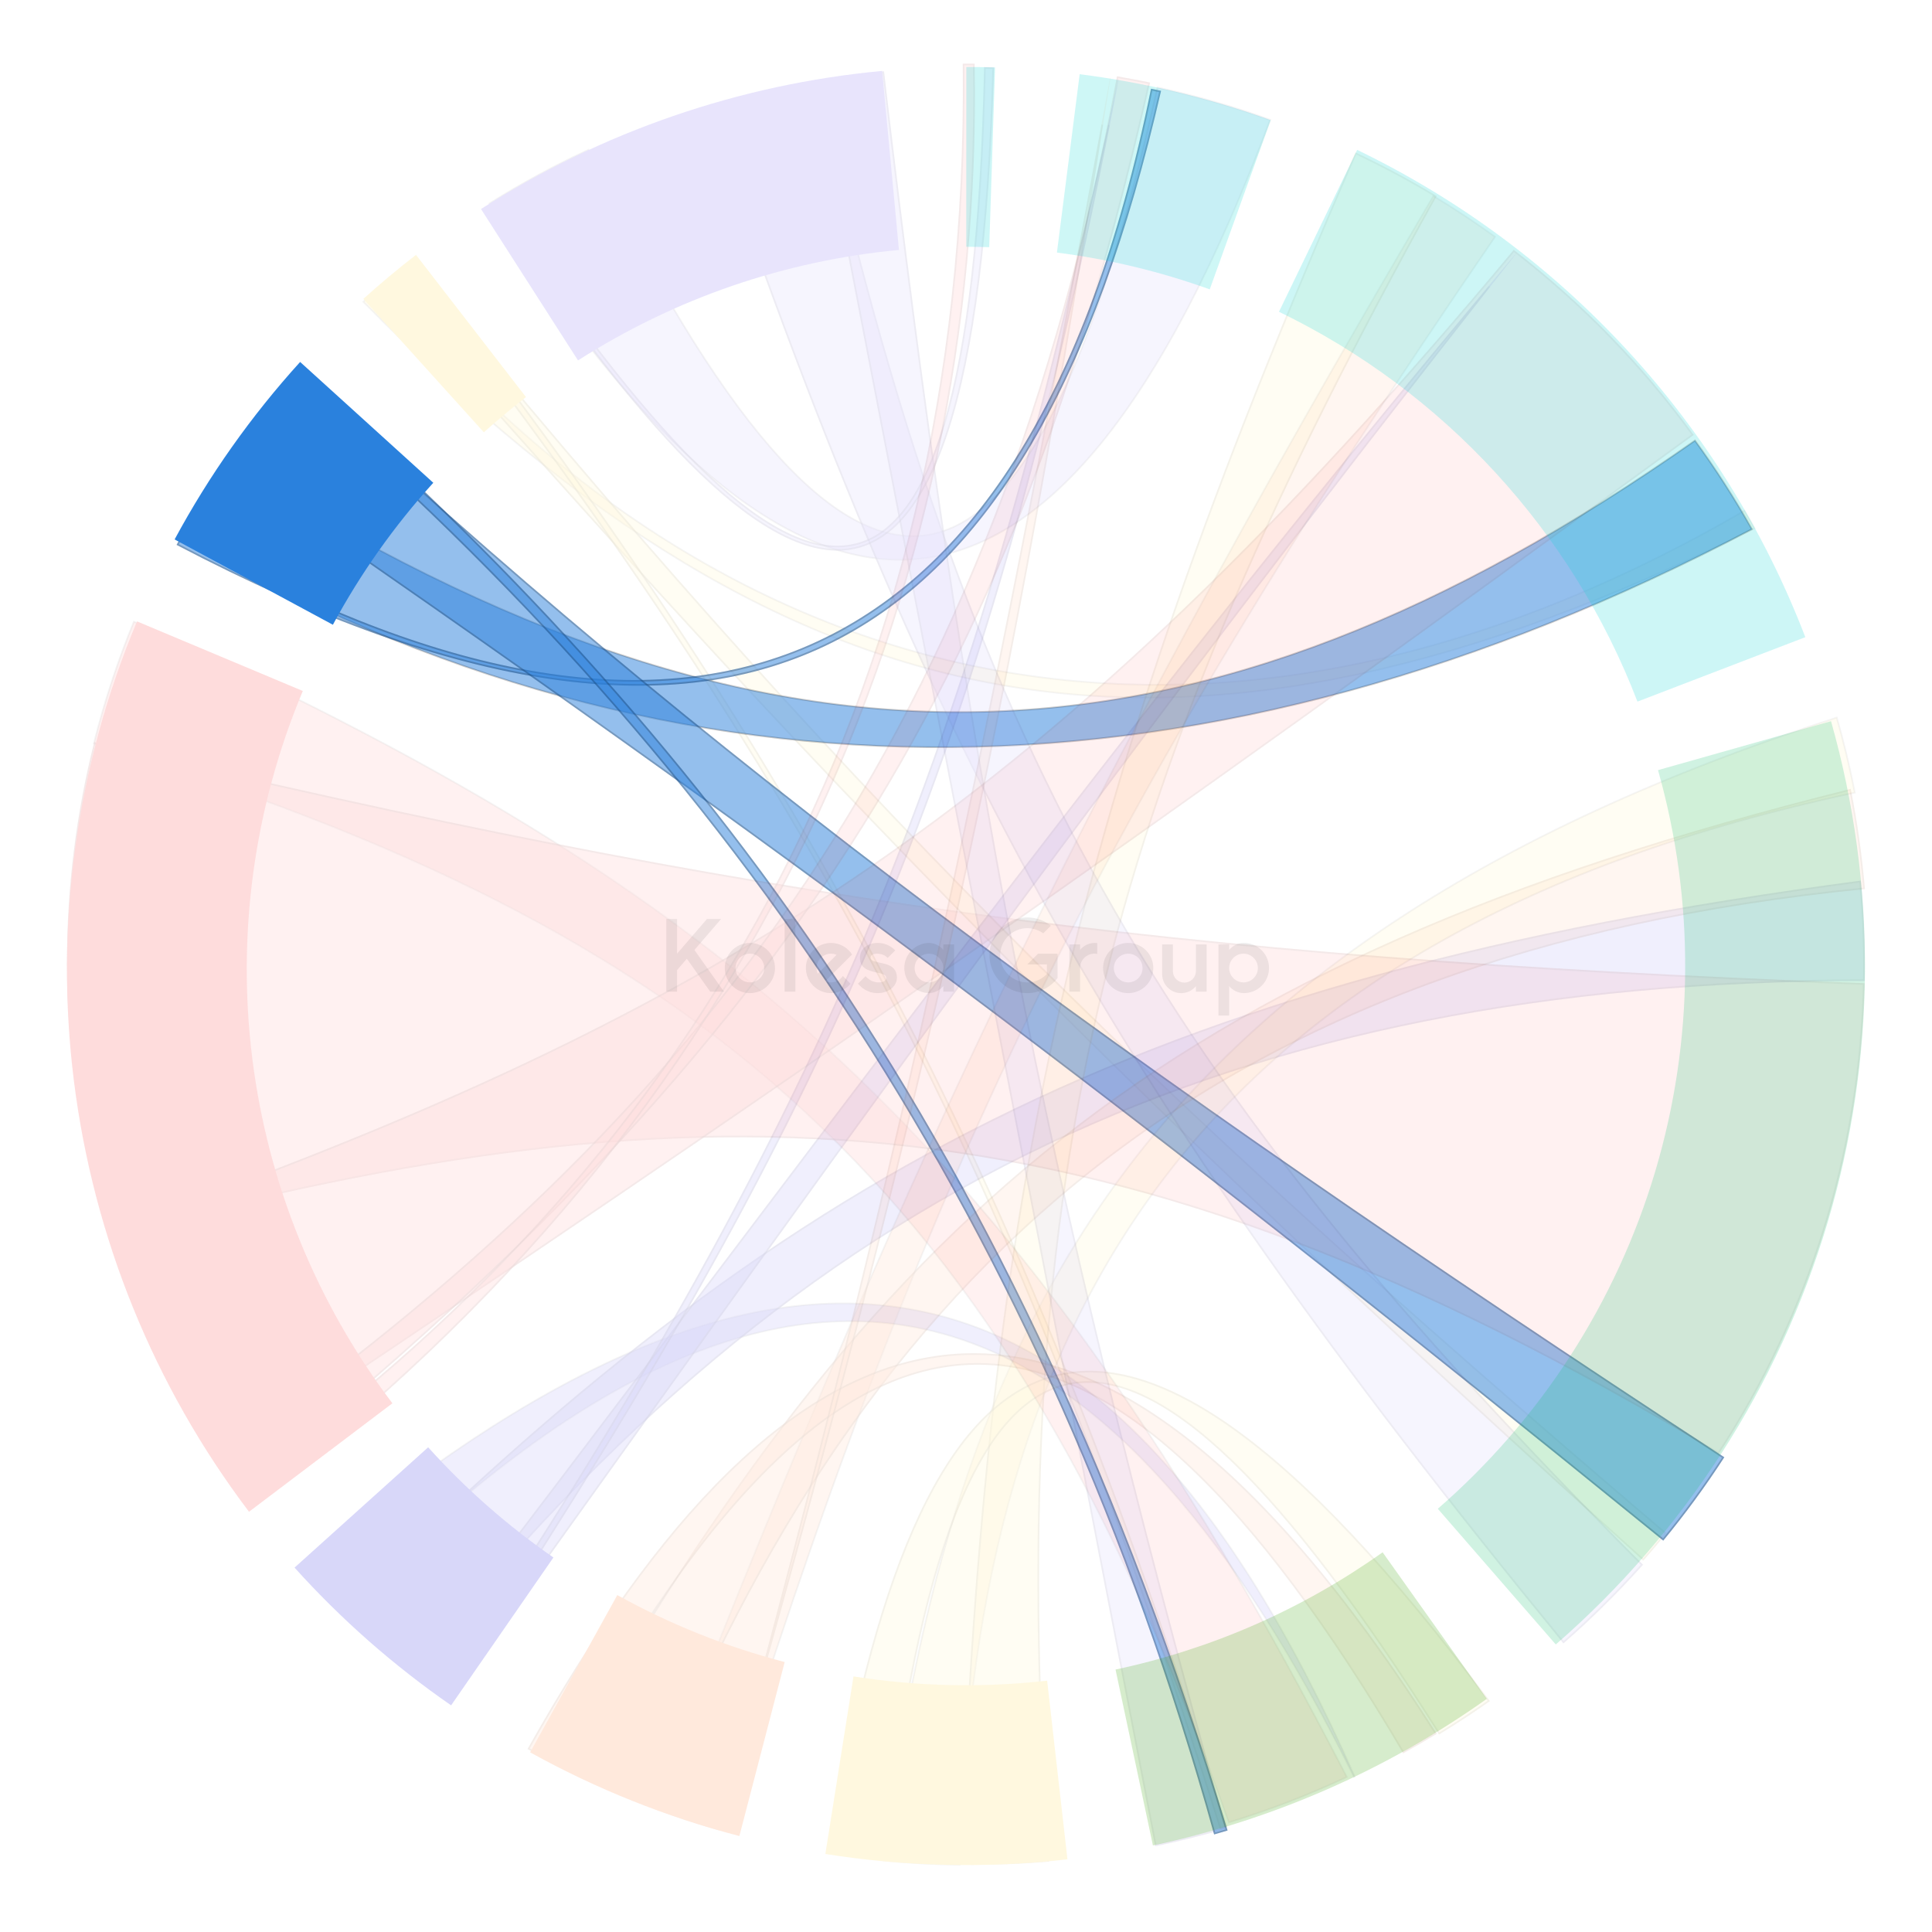 <?xml version="1.0" encoding="UTF-8"?> <svg xmlns="http://www.w3.org/2000/svg" width="577" height="577" viewBox="0 0 577 577" fill="none"><rect x="0" y="0" width="577" height="577" fill="#333333" stroke="none"/> <g clip-path="url(#clip0_122_3645)"> <rect width="577" height="577" fill="white"></rect> <g opacity="0.2"> <path d="M108.522 90.143C238.052 221.434 354.095 242.426 524.016 157.755C523.032 155.992 522.028 154.242 521.005 152.504C369.642 240.421 223.28 216.045 113.695 85.542C111.951 87.053 110.227 88.588 108.522 90.143Z" fill="#FFDD61" fill-opacity="0.4" stroke="black" stroke-opacity="0.2" stroke-width="0.5"></path> <path d="M114.408 84.925C247.435 236.929 330.458 321.404 490.772 466.111C493.158 463.408 495.491 460.658 497.769 457.86C335.754 319.867 252.158 236.464 122.375 78.329C119.677 80.477 117.02 82.677 114.408 84.925Z" fill="#FFDD61" fill-opacity="0.4"></path> <path d="M497.42 457.892C495.247 460.556 493.024 463.178 490.752 465.756C330.635 321.219 247.633 236.767 114.762 84.951C117.248 82.815 119.774 80.723 122.338 78.678C251.992 236.641 335.583 320.04 497.42 457.892Z" stroke="black" stroke-opacity="0.2" stroke-width="0.5"></path> <path d="M121.583 78.962C249.079 243.277 304.084 356.006 364.326 546.371C365.091 546.15 365.855 545.925 366.617 545.696C305.368 347.494 234.636 219.65 123.179 77.692C122.645 78.114 122.113 78.537 121.583 78.962Z" fill="#FFDD61" fill-opacity="0.4"></path> <path d="M364.491 546.063C304.293 355.888 249.288 243.172 121.931 79.004C122.332 78.683 122.734 78.362 123.137 78.044C234.441 219.842 305.11 347.586 366.303 545.529C365.7 545.709 365.096 545.887 364.491 546.063Z" stroke="black" stroke-opacity="0.2" stroke-width="0.5"></path> <path d="M124.241 76.112C118.831 80.295 113.584 84.683 108.509 89.267L144.507 129.116C148.566 125.449 152.764 121.938 157.092 118.591L124.241 76.112Z" fill="#FFDD61"></path> </g> <path d="M53.87 159.921C203.176 246.036 361.979 243.058 523.222 158.042C518.063 148.869 512.38 140.031 506.214 131.567C359.039 234.847 231.883 242.347 67.683 137.561C62.728 144.768 58.116 152.229 53.87 159.921Z" fill="#2A81DD" fill-opacity="0.5" stroke="black" stroke-opacity="0.2" stroke-width="0.5"></path> <path d="M52.734 162.734C222.138 251.519 307.926 196.67 346.757 27.13C345.758 26.913 344.757 26.701 343.755 26.495C306.245 211.999 199.427 242.283 54.472 159.548C53.886 160.606 53.306 161.668 52.734 162.734Z" fill="#2A81DD" fill-opacity="0.5"></path> <path d="M54.568 159.891C126.975 201.172 189.93 214.284 239.501 193.843C289.085 173.396 325.175 119.423 343.95 26.791C344.787 26.964 345.622 27.14 346.456 27.321C327.041 111.936 295.924 167.85 248.598 191.58C201.275 215.31 137.643 206.909 53.074 162.63C53.567 161.714 54.065 160.801 54.568 159.891Z" stroke="black" stroke-opacity="0.2" stroke-width="0.5"></path> <path d="M67.415 138.531C239.989 257.451 335.265 328.829 496.735 460.118C503.274 452.185 509.366 443.87 514.973 435.212C335.995 317.974 209.218 225.574 88.142 111.859C80.695 120.295 73.769 129.202 67.415 138.531Z" fill="#2A81DD" fill-opacity="0.5"></path> <path d="M514.628 435.285C509.108 443.79 503.12 451.963 496.7 459.767C335.405 328.626 240.143 257.258 67.762 138.466C74.022 129.292 80.838 120.527 88.159 112.218C209.147 225.822 335.847 318.169 514.628 435.285Z" stroke="black" stroke-opacity="0.2" stroke-width="0.5"></path> <path d="M85.853 114.487C220.02 229.353 312.287 367.864 362.596 547.863C363.944 547.482 365.288 547.091 366.628 546.689C304.407 341.048 209.634 218.078 88.415 111.551C87.554 112.524 86.7 113.502 85.853 114.487Z" fill="#2A81DD" fill-opacity="0.5"></path> <path d="M88.437 111.904C209.489 218.324 304.141 341.181 366.316 546.522C365.137 546.874 363.954 547.218 362.769 547.554C312.455 367.709 220.246 229.273 86.206 114.46C86.944 113.603 87.688 112.751 88.437 111.904Z" stroke="black" stroke-opacity="0.2" stroke-width="0.5"></path> <path d="M89.635 108.102C75.042 124.188 62.454 141.986 52.148 161.105L99.418 186.586C107.663 171.291 117.733 157.053 129.408 144.183L89.635 108.102Z" fill="#2A81DD"></path> <g opacity="0.2"> <path d="M101.843 481.47C246.458 332.918 335.447 391.855 404.386 530.702C404.453 530.67 404.519 530.638 404.586 530.606C330.062 361.672 231.625 348.022 89.767 469.015C93.658 473.296 97.686 477.449 101.843 481.47Z" fill="#3D36E0" fill-opacity="0.4" stroke="black" stroke-opacity="0.2" stroke-width="0.5"></path> <path d="M123.239 500.093C238.889 354.099 368.618 293.394 556.903 292.962C556.927 291.47 556.939 289.975 556.939 288.477C556.939 279.883 556.536 271.382 555.746 262.994C338.905 291.64 232.068 351.769 101.893 481.519C108.674 488.074 115.799 494.276 123.239 500.093Z" fill="#3D36E0" fill-opacity="0.4"></path> <path d="M556.657 292.713C462.594 292.955 383.129 308.246 312.725 341.716C242.322 375.186 180.996 426.826 123.198 499.743C115.902 494.028 108.91 487.943 102.25 481.516C167.256 416.744 226.442 369.35 296.431 334.566C366.429 299.778 447.247 277.598 555.521 263.276C556.294 271.572 556.689 279.979 556.689 288.477C556.689 289.892 556.679 291.304 556.657 292.713Z" stroke="black" stroke-opacity="0.2" stroke-width="0.5"></path> <path d="M133.357 507.63C141.606 496.091 149.613 484.886 157.411 473.973C265.19 323.148 333.164 228.023 452.601 76.006C452.576 75.987 452.55 75.967 452.525 75.948C365.677 179.145 294.903 272.794 215.111 378.377C185.983 416.921 155.651 457.056 122.897 499.826C126.318 502.509 129.806 505.111 133.357 507.63Z" fill="#3D36E0" fill-opacity="0.4"></path> <path d="M157.208 473.828C149.456 484.677 141.497 495.814 133.298 507.281C129.888 504.858 126.536 502.357 123.246 499.781C155.943 457.084 186.227 417.013 215.311 378.527C292.663 276.173 361.536 185.039 444.794 85.549C330.041 231.965 262.688 326.219 157.235 473.791L157.208 473.828Z" stroke="black" stroke-opacity="0.2" stroke-width="0.5"></path> <path d="M133.031 507.398C243.67 339.81 293.891 235.726 334.065 23.863C334.026 23.857 333.988 23.85 333.95 23.844C291.372 217.314 254.46 321.643 131.045 505.971C131.705 506.45 132.367 506.925 133.031 507.398Z" fill="#3D36E0" fill-opacity="0.4"></path> <path d="M331.214 37.33C291.484 240.055 241.113 343.206 132.965 507.044C132.438 506.668 131.912 506.29 131.387 505.91C251.83 325.987 289.851 222.25 331.214 37.33Z" stroke="black" stroke-opacity="0.2" stroke-width="0.5"></path> <path d="M87.966 468.172C101.904 483.652 117.597 497.458 134.726 509.31L165.281 465.15C151.578 455.668 139.024 444.624 127.873 432.24L87.966 468.172Z" fill="#3D36E0"></path> </g> <g opacity="0.2"> <path d="M214.614 546.374C275.351 351.265 326.913 245.215 446.526 70.719C440.556 66.405 434.401 62.331 428.076 58.511C316.84 247.326 267.761 354.823 195.026 539.866C201.442 542.277 207.975 544.45 214.614 546.374Z" fill="#FF9051" fill-opacity="0.4" stroke="black" stroke-opacity="0.2" stroke-width="0.5"></path> <path d="M194.273 539.581C258.334 378.557 361.931 284.887 556.97 265.54C556.111 255.389 554.687 245.398 552.73 235.6C344.301 287.397 260.422 364.792 167.643 527.78C176.261 532.176 185.148 536.12 194.273 539.581Z" fill="#FF9051" fill-opacity="0.4"></path> <path d="M556.7 265.316C459.264 275.016 384.633 303.274 326.35 349.235C268.074 395.191 226.161 458.829 194.132 539.26C185.178 535.855 176.454 531.983 167.989 527.676C214.325 446.31 258.443 386.315 316.972 340.19C375.508 294.06 448.477 261.788 552.536 235.906C554.449 245.534 555.847 255.347 556.7 265.316Z" stroke="black" stroke-opacity="0.2" stroke-width="0.5"></path> <path d="M167.872 527.897C255.721 363.219 330.172 373.159 419.048 523.66C422.45 521.782 425.806 519.832 429.116 517.813C320.885 347.476 234.687 384.945 157.547 522.355C160.944 524.275 164.386 526.123 167.872 527.897Z" fill="#FF9051" fill-opacity="0.4"></path> <path d="M419.14 523.324C396.96 485.792 375.669 456.999 354.832 437.489C333.957 417.943 313.516 407.694 293.079 407.336C272.64 406.978 252.26 416.515 231.508 436.417C210.795 456.283 189.694 486.493 167.767 527.563C164.433 525.863 161.139 524.094 157.887 522.26C177.128 488.017 196.925 460.009 217.478 439.901C238.075 419.749 259.415 407.544 281.702 404.927C326.225 399.699 374.711 432.728 428.768 517.732C425.601 519.66 422.391 521.525 419.14 523.324Z" stroke="black" stroke-opacity="0.2" stroke-width="0.5"></path> <path d="M214.688 546.395C214.716 546.403 214.744 546.411 214.772 546.419C270.335 351.76 298.424 236.869 331.636 23.3C331.596 23.294 331.557 23.288 331.517 23.281C293.638 229.281 269.209 346.282 214.688 546.395Z" fill="#FF9051" fill-opacity="0.4"></path> <path d="M329.204 37.217C298.747 230.385 272.044 342.847 223.467 514.885C270.951 337.854 294.763 223.825 329.204 37.217Z" stroke="black" stroke-opacity="0.2" stroke-width="0.5"></path> <path d="M158.326 523.346C178.025 534.266 199.021 542.664 220.817 548.341L234.353 496.375C216.916 491.833 200.12 485.115 184.36 476.379L158.326 523.346Z" fill="#FF9051"></path> </g> <g opacity="0.2"> <path d="M286.623 556.92C291.161 391.005 359.11 278.4 553.948 236.725C552.466 229.132 550.663 221.654 548.555 214.305C338.038 282.307 284.161 397.897 263.894 555.649C271.384 556.385 278.964 556.813 286.623 556.92Z" fill="#FFDD61" fill-opacity="0.4" stroke="black" stroke-opacity="0.2" stroke-width="0.5"></path> <path d="M313.359 555.984C305.811 556.622 298.174 556.947 290.461 556.947C289.214 556.947 287.968 556.938 286.725 556.921C294.611 355.975 319.247 241.879 404.798 45.502C413.148 49.438 421.262 53.791 429.113 58.535C333.386 231.477 299.342 345.779 313.359 555.984Z" fill="#FFDD61" fill-opacity="0.4"></path> <path d="M329.839 293.226C311.121 369.668 306.108 450.755 313.093 555.756C305.632 556.379 298.083 556.697 290.461 556.697C289.301 556.697 288.141 556.69 286.984 556.675C294.877 356 319.506 241.958 404.925 45.838C413.111 49.706 421.071 53.977 428.777 58.625C380.973 145.01 348.556 216.789 329.839 293.226Z" stroke="black" stroke-opacity="0.2" stroke-width="0.5"></path> <path d="M264.236 555.682C284.451 373.214 337.138 371.377 429.75 518.033C434.944 514.874 440.022 511.545 444.977 508.052C327.81 350.825 272.869 392.989 247.422 553.515C252.971 554.41 258.578 555.134 264.236 555.682Z" fill="#FFDD61" fill-opacity="0.4"></path> <path d="M444.623 507.995C439.806 511.384 434.873 514.619 429.83 517.691C406.727 481.126 386.1 453.793 367.834 436.205C349.546 418.596 333.565 410.699 319.8 413.19C306.026 415.682 294.605 428.549 285.37 452.106C276.145 475.635 269.068 509.908 264.015 555.41C258.529 554.873 253.092 554.171 247.708 553.308C254.063 513.298 262.252 480.673 272.778 456.68C283.328 432.632 296.204 417.305 311.886 411.862C327.557 406.424 346.118 410.828 368.113 426.455C390.068 442.055 415.402 468.809 444.623 507.995Z" stroke="black" stroke-opacity="0.2" stroke-width="0.5"></path> <path d="M246.495 553.705C270.415 557.494 294.737 558.029 318.8 555.296L312.74 501.939C293.489 504.125 274.031 503.697 254.896 500.666L246.495 553.705Z" fill="#FFDD61"></path> </g> <g opacity="0.2"> <path d="M28.028 222.056C209.863 277.643 299.456 352.292 366.978 544.29C379.123 540.582 390.902 536.036 402.247 530.719C303.485 339.384 217.435 265.842 39.983 185.656C35.167 197.396 31.159 209.552 28.028 222.056Z" fill="#F95252" fill-opacity="0.4" stroke="black" stroke-opacity="0.2" stroke-width="0.5"></path> <path d="M32.627 369.084C211.904 320.922 331.597 324.839 513.326 434.22C539.858 393.647 555.704 345.454 556.87 293.637C346.517 285.624 226.596 269.042 28.137 221.622C22.823 242.695 20 264.758 20 287.481C20 315.933 24.426 343.351 32.627 369.084Z" fill="#F95252" fill-opacity="0.4"></path> <path d="M556.615 293.878C555.407 345.467 539.634 393.453 513.248 433.882C422.456 379.261 347.124 350.956 272.085 342.325C197.056 333.696 122.343 344.739 32.793 368.781C24.646 343.138 20.25 315.823 20.25 287.481C20.25 264.865 23.049 242.903 28.319 221.923C226.573 269.284 346.483 285.864 556.615 293.878Z" stroke="black" stroke-opacity="0.2" stroke-width="0.5"></path> <path d="M65.674 437.324C238.558 321.647 336.617 253.552 505.846 129.893C490.664 108.988 472.54 90.358 452.083 74.61C314.858 239.042 219.071 301.914 32.157 367.597C39.967 392.609 51.337 416.049 65.674 437.324Z" fill="#F95252" fill-opacity="0.4"></path> <path d="M452.121 74.955C472.416 90.606 490.407 109.099 505.497 129.839C336.462 253.353 238.427 321.432 65.742 436.978C51.528 415.843 40.243 392.574 32.468 367.753C125.823 334.936 196.459 302.804 260.896 258.34C325.337 213.874 383.567 157.081 452.121 74.955Z" stroke="black" stroke-opacity="0.2" stroke-width="0.5"></path> <path d="M71.381 445.463C252.576 300.587 307.154 183.782 343.478 24.652C340.203 23.97 336.907 23.348 333.59 22.786C297.225 215.432 212.367 332.456 64.569 435.671C66.769 438.987 69.04 442.252 71.381 445.463Z" fill="#F95252" fill-opacity="0.4"></path> <path d="M333.79 23.074C336.938 23.61 340.068 24.2 343.178 24.845C325.028 104.291 302.315 173.172 261.542 240.273C220.758 307.393 161.895 372.744 71.429 445.105C69.193 442.03 67.02 438.907 64.913 435.736C212.574 332.564 297.404 215.558 333.79 23.074Z" stroke="black" stroke-opacity="0.2" stroke-width="0.5"></path> <path d="M70.498 444.246C71.746 445.977 73.013 447.693 74.3 449.393C227.775 333.932 293.994 176.228 291.076 19.023C290.208 19.015 289.339 19.011 288.47 19.011C288.157 19.011 287.844 19.012 287.531 19.013C289.695 210.507 202.338 351.633 70.498 444.246Z" fill="#F95252" fill-opacity="0.4"></path> <path d="M290.83 19.271C293.673 176.249 227.537 333.704 74.349 449.044C73.166 447.477 71.999 445.898 70.849 444.305C202.577 351.687 289.868 210.618 287.784 19.262C288.012 19.261 288.241 19.261 288.47 19.261C289.257 19.261 290.044 19.265 290.83 19.271Z" stroke="black" stroke-opacity="0.2" stroke-width="0.5"></path> <path d="M40.925 185.579C22.719 228.949 16.225 276.34 22.095 323.009C27.964 369.677 45.989 413.985 74.367 451.497L117.193 419.098C94.491 389.089 80.07 353.643 75.375 316.308C70.68 278.973 75.875 241.06 90.439 206.364L40.925 185.579Z" fill="#F95252"></path> </g> <g opacity="0.2"> <path d="M146.162 60.78C237.294 204.924 314.872 208.37 379.373 35.791C368.447 31.859 357.193 28.616 345.662 26.114C307.157 199.468 253.558 203.439 175.759 44.738C165.529 49.477 155.647 54.84 146.162 60.78Z" fill="#8B7AF0" fill-opacity="0.4" stroke="black" stroke-opacity="0.2" stroke-width="0.5"></path> <path d="M210.664 32.066C274.642 219.84 328.764 322.2 466.919 490.816C475.328 483.477 483.275 475.622 490.711 467.301C344.609 320.529 288.777 223.19 243.933 24.025C232.582 26.008 221.477 28.704 210.664 32.066Z" fill="#8B7AF0" fill-opacity="0.4"></path> <path d="M490.367 467.31C483.041 475.495 475.219 483.226 466.949 490.458C328.994 322.057 274.891 219.746 210.984 32.228C221.634 28.929 232.569 26.275 243.741 24.312C266.153 123.791 291.319 197.88 329.132 265.433C366.945 332.986 417.398 393.991 490.367 467.31Z" stroke="black" stroke-opacity="0.2" stroke-width="0.5"></path> <path d="M344.97 551.41C352.165 549.926 359.254 548.155 366.226 546.107C310.194 345.385 288.676 228.971 264.012 21.294C257.009 21.979 250.086 22.932 243.251 24.145L344.97 551.41Z" fill="#8B7AF0" fill-opacity="0.4"></path> <path d="M365.919 545.937C359.11 547.929 352.189 549.659 345.167 551.114L243.545 24.347C250.212 23.171 256.965 22.241 263.793 21.567C288.436 229.021 309.955 345.425 365.919 545.937Z" stroke="black" stroke-opacity="0.2" stroke-width="0.5"></path> <path d="M147.902 60.943C237.394 195.046 289.621 212.15 293.906 20.029C294.9 20.041 295.893 20.059 296.884 20.083C291.575 218.455 232.545 192.679 146.944 61.547C147.263 61.345 147.583 61.144 147.902 60.943Z" fill="#8B7AF0" fill-opacity="0.4"></path> <path d="M147.292 61.623C147.471 61.51 147.65 61.397 147.829 61.284C170.151 94.717 190.16 120.876 207.691 138.319C216.474 147.058 224.642 153.616 232.175 157.805C239.707 161.993 246.621 163.82 252.887 163.068C265.44 161.56 275.209 149.732 282.11 126.402C289.005 103.091 293.07 68.191 294.15 20.282C294.977 20.293 295.803 20.308 296.627 20.327C295.291 69.782 290.61 105.257 283.016 128.613C275.404 152.024 264.903 163.161 252.005 164.13C245.541 164.615 238.434 162.554 230.728 158.142C223.022 153.731 214.734 146.979 205.916 138.109C188.317 120.408 168.636 94.301 147.292 61.623Z" stroke="black" stroke-opacity="0.2" stroke-width="0.5"></path> <path d="M263.458 21.178C220.805 25.173 179.727 39.316 143.655 62.426L172.624 107.642C201.481 89.155 234.343 77.84 268.466 74.644L263.458 21.178Z" fill="#8B7AF0"></path> </g> <path opacity="0.2" d="M297.176 20.148C294.316 20.055 291.455 20.009 288.593 20.008L288.574 73.708C290.863 73.709 293.152 73.746 295.44 73.82L297.176 20.148Z" fill="#09D6D4"></path> <g opacity="0.2"> <path d="M379.489 35.895C361.034 29.248 341.906 24.643 322.447 22.162L315.657 75.432C331.224 77.416 346.527 81.1 361.291 86.418L379.489 35.895Z" fill="#09D6D4"></path> </g> <path opacity="0.2" d="M539.166 190.294C514.689 126.529 466.831 74.489 405.335 44.768L381.968 93.118C431.165 116.895 469.451 158.527 489.032 209.539L539.166 190.294Z" fill="#09D6D4"></path> <path opacity="0.2" d="M344.323 551.144C380.201 543.518 414.137 528.621 444.036 507.373L412.928 463.6C389.009 480.599 361.861 492.516 333.158 498.617L344.323 551.144Z" fill="#36A300"></path> <path opacity="0.2" d="M464.64 491.128C503.094 457.701 531.242 414.023 545.799 365.195C560.355 316.367 560.718 264.406 546.845 215.38L495.173 230.001C506.272 269.222 505.981 310.791 494.336 349.854C482.691 388.916 460.172 423.858 429.41 450.6L464.64 491.128Z" fill="#17C16F"></path> <g opacity="0.08"> <path d="M315.856 284.819H310.021L306.818 288.022H312.652V290.902C312.635 290.919 312.619 290.937 312.603 290.954C312.581 290.978 312.559 291.001 312.535 291.024C311.441 292.118 310.057 292.875 308.546 293.207C307.035 293.539 305.461 293.431 304.01 292.896C302.559 292.361 301.291 291.422 300.356 290.189C299.422 288.957 298.861 287.482 298.738 285.94C298.616 284.398 298.938 282.853 299.666 281.489C300.394 280.124 301.498 278.996 302.846 278.239C304.195 277.482 305.733 277.127 307.277 277.216C308.821 277.306 310.307 277.835 311.56 278.743L313.845 276.458C312.139 275.1 310.076 274.265 307.906 274.053C305.736 273.842 303.551 274.262 301.614 275.265C299.678 276.267 298.073 277.809 296.993 279.703C295.913 281.597 295.404 283.764 295.527 285.941C295.651 288.118 296.402 290.212 297.69 291.972C298.977 293.732 300.746 295.082 302.784 295.858C304.821 296.635 307.04 296.806 309.172 296.35C311.305 295.894 313.26 294.83 314.801 293.288C315.179 292.909 315.529 292.504 315.849 292.074V284.821L315.856 284.819Z" fill="#1C1819"></path> <path d="M207.388 283.712L216.222 296.167H212.107L205.13 286.33L202.205 289.724V296.162H199V274.454H202.205V284.825L211.149 274.454H215.365L207.388 283.712Z" fill="#1C1819"></path> <path d="M234.34 274.454H237.545V296.167H234.34V274.454Z" fill="#1C1819"></path> <path fill-rule="evenodd" clip-rule="evenodd" d="M219.796 282.873C221.029 282.05 222.478 281.611 223.96 281.611C225.947 281.612 227.853 282.402 229.258 283.807C230.663 285.213 231.452 287.119 231.453 289.106C231.453 290.588 231.013 292.037 230.19 293.27C229.366 294.502 228.195 295.463 226.826 296.03C225.456 296.597 223.949 296.746 222.495 296.456C221.041 296.167 219.706 295.453 218.658 294.405C217.61 293.356 216.896 292.021 216.607 290.567C216.318 289.113 216.467 287.606 217.034 286.236C217.602 284.867 218.563 283.696 219.796 282.873ZM221.576 292.671C222.282 293.142 223.112 293.393 223.96 293.393C224.523 293.393 225.081 293.282 225.601 293.067C226.121 292.851 226.594 292.535 226.992 292.137C227.39 291.739 227.706 291.267 227.921 290.746C228.137 290.226 228.247 289.669 228.247 289.106C228.248 288.257 227.997 287.428 227.525 286.722C227.054 286.016 226.384 285.466 225.601 285.141C224.817 284.816 223.954 284.731 223.122 284.897C222.29 285.062 221.525 285.471 220.925 286.071C220.325 286.671 219.917 287.435 219.751 288.267C219.586 289.1 219.671 289.962 219.996 290.746C220.321 291.53 220.871 292.2 221.576 292.671Z" fill="#1C1819"></path> <path fill-rule="evenodd" clip-rule="evenodd" d="M248.168 281.611C246.824 281.612 245.505 281.974 244.349 282.659C243.193 283.345 242.243 284.328 241.598 285.507C240.953 286.686 240.637 288.017 240.683 289.36C240.729 290.703 241.135 292.009 241.86 293.141L241.874 293.158C242.454 294.052 243.215 294.814 244.109 295.393L244.126 295.408C245.683 296.408 247.555 296.795 249.381 296.495C251.208 296.195 252.858 295.229 254.013 293.783L251.723 291.498C251.167 292.326 250.339 292.935 249.382 293.218C248.426 293.502 247.4 293.443 246.482 293.051L254.474 285.057C253.796 284 252.863 283.13 251.761 282.528C250.659 281.926 249.424 281.61 248.168 281.611ZM243.881 289.106C243.88 288.397 244.055 287.699 244.39 287.074C244.726 286.45 245.211 285.918 245.802 285.527C246.393 285.136 247.072 284.898 247.778 284.834C248.484 284.77 249.195 284.882 249.847 285.16L244.222 290.785C243.996 290.254 243.88 289.683 243.881 289.106Z" fill="#1C1819"></path> <path d="M262.103 281.611C264.828 281.615 266.466 282.972 267.384 283.81L265.109 286.085C264.283 285.202 263.128 284.869 262.126 284.827C260.814 284.772 260.048 285.223 260.013 285.917C259.975 286.684 260.593 287.024 262.044 287.345C262.217 287.383 262.382 287.419 262.541 287.454L262.544 287.454C264.141 287.803 265.063 288.005 265.981 288.525C267.531 289.399 267.881 290.873 267.868 291.984C267.841 294.588 265.422 296.596 262.09 296.596C258.868 296.596 256.979 294.638 256.233 293.775L258.512 291.517C258.948 292.061 259.493 292.509 260.112 292.832C260.731 293.155 261.411 293.345 262.107 293.391C263.849 293.471 264.715 292.896 264.677 292.003C264.631 291.064 263.498 290.816 261.948 290.477C261.73 290.429 261.503 290.379 261.271 290.326C257.799 289.529 256.795 288.164 256.828 285.995C256.874 283.089 259.428 281.611 262.103 281.611Z" fill="#1C1819"></path> <path fill-rule="evenodd" clip-rule="evenodd" d="M281.73 282.049V283.697C281.207 283.062 280.554 282.547 279.815 282.185C279.076 281.824 278.269 281.624 277.447 281.6C275.481 281.633 273.607 282.437 272.228 283.839C270.85 285.241 270.077 287.128 270.077 289.094C270.077 291.06 270.85 292.948 272.228 294.349C273.607 295.751 275.481 296.555 277.447 296.588C278.269 296.565 279.078 296.366 279.817 296.005C280.556 295.643 281.209 295.127 281.732 294.491V296.146H284.937V282.049H281.73ZM277.443 293.393C276.594 293.393 275.764 293.142 275.059 292.671C274.353 292.2 273.803 291.53 273.478 290.746C273.153 289.962 273.068 289.1 273.233 288.267C273.399 287.435 273.808 286.671 274.407 286.071C275.007 285.471 275.772 285.062 276.604 284.897C277.436 284.731 278.299 284.816 279.083 285.141C279.867 285.466 280.537 286.016 281.008 286.722C281.479 287.428 281.73 288.257 281.73 289.106C281.73 289.669 281.619 290.226 281.403 290.746C281.188 291.267 280.872 291.739 280.474 292.137C280.076 292.535 279.603 292.851 279.083 293.067C278.563 293.282 278.006 293.393 277.443 293.393Z" fill="#1C1819"></path> <path fill-rule="evenodd" clip-rule="evenodd" d="M332.779 282.872C334.013 282.048 335.463 281.61 336.946 281.611C338.931 281.612 340.834 282.401 342.238 283.804C343.642 285.207 344.432 287.11 344.434 289.095C344.436 290.578 343.998 292.029 343.176 293.263C342.353 294.497 341.183 295.459 339.813 296.028C338.444 296.596 336.936 296.746 335.481 296.457C334.027 296.169 332.69 295.455 331.641 294.407C330.592 293.358 329.878 292.022 329.589 290.568C329.299 289.113 329.448 287.606 330.016 286.236C330.584 284.866 331.546 283.695 332.779 282.872ZM334.562 292.673C335.268 293.144 336.097 293.395 336.946 293.395C338.083 293.394 339.173 292.943 339.977 292.139C340.781 291.335 341.232 290.245 341.233 289.108C341.233 288.259 340.982 287.43 340.511 286.724C340.04 286.018 339.37 285.468 338.586 285.143C337.802 284.818 336.94 284.733 336.107 284.899C335.275 285.064 334.511 285.473 333.911 286.073C333.311 286.673 332.902 287.437 332.737 288.269C332.571 289.102 332.656 289.964 332.981 290.748C333.306 291.532 333.856 292.202 334.562 292.673Z" fill="#1C1819"></path> <path d="M357.16 282.053V290.02C357.16 290.932 356.797 291.806 356.153 292.451C355.508 293.096 354.633 293.458 353.721 293.458C352.81 293.458 351.935 293.096 351.29 292.451C350.646 291.806 350.283 290.932 350.283 290.02V282.053H347.078V290.925C347.078 292.432 347.676 293.876 348.741 294.941C349.806 296.006 351.251 296.605 352.757 296.605H352.958C353.723 296.579 354.474 296.398 355.166 296.074C355.859 295.75 356.478 295.288 356.988 294.718C357.046 294.653 357.105 294.586 357.16 294.508V296.162H360.365V282.053H357.16Z" fill="#1C1819"></path> <path d="M324.48 282.192C325.219 281.831 326.027 281.632 326.849 281.609C327.129 281.609 327.409 281.625 327.688 281.657V284.89C327.067 284.765 326.426 284.78 325.812 284.933C325.197 285.086 324.624 285.373 324.134 285.774C323.644 286.175 323.249 286.68 322.977 287.252C322.706 287.824 322.565 288.449 322.564 289.083V296.154H319.359V282.047H322.566V283.705C323.089 283.07 323.741 282.554 324.48 282.192Z" fill="#1C1819"></path> <path fill-rule="evenodd" clip-rule="evenodd" d="M371.38 281.611C370.558 281.634 369.75 281.833 369.011 282.194C368.272 282.556 367.619 283.072 367.097 283.707V282.049H363.889V303.307H367.095V294.502C367.618 295.137 368.271 295.653 369.01 296.015C369.749 296.377 370.557 296.576 371.38 296.598C372.375 296.615 373.363 296.434 374.286 296.064C375.21 295.695 376.051 295.146 376.76 294.448C377.47 293.751 378.033 292.919 378.417 292.002C378.802 291.084 379 290.099 379 289.105C379 288.11 378.802 287.125 378.417 286.208C378.033 285.29 377.47 284.458 376.76 283.761C376.051 283.063 375.21 282.514 374.286 282.145C373.363 281.776 372.375 281.594 371.38 281.611ZM371.38 293.393C370.531 293.393 369.702 293.142 368.996 292.671C368.29 292.2 367.74 291.53 367.415 290.746C367.09 289.962 367.005 289.1 367.171 288.267C367.336 287.435 367.745 286.671 368.345 286.071C368.945 285.471 369.709 285.062 370.541 284.897C371.374 284.731 372.236 284.816 373.02 285.141C373.804 285.466 374.474 286.016 374.945 286.722C375.416 287.428 375.668 288.257 375.667 289.106C375.667 290.242 375.215 291.332 374.412 292.136C373.608 292.94 372.518 293.392 371.382 293.393H371.38Z" fill="#1C1819"></path> </g> </g> <defs> <clipPath id="clip0_122_3645"> <rect width="577" height="577" fill="white"></rect> </clipPath> </defs> </svg> 